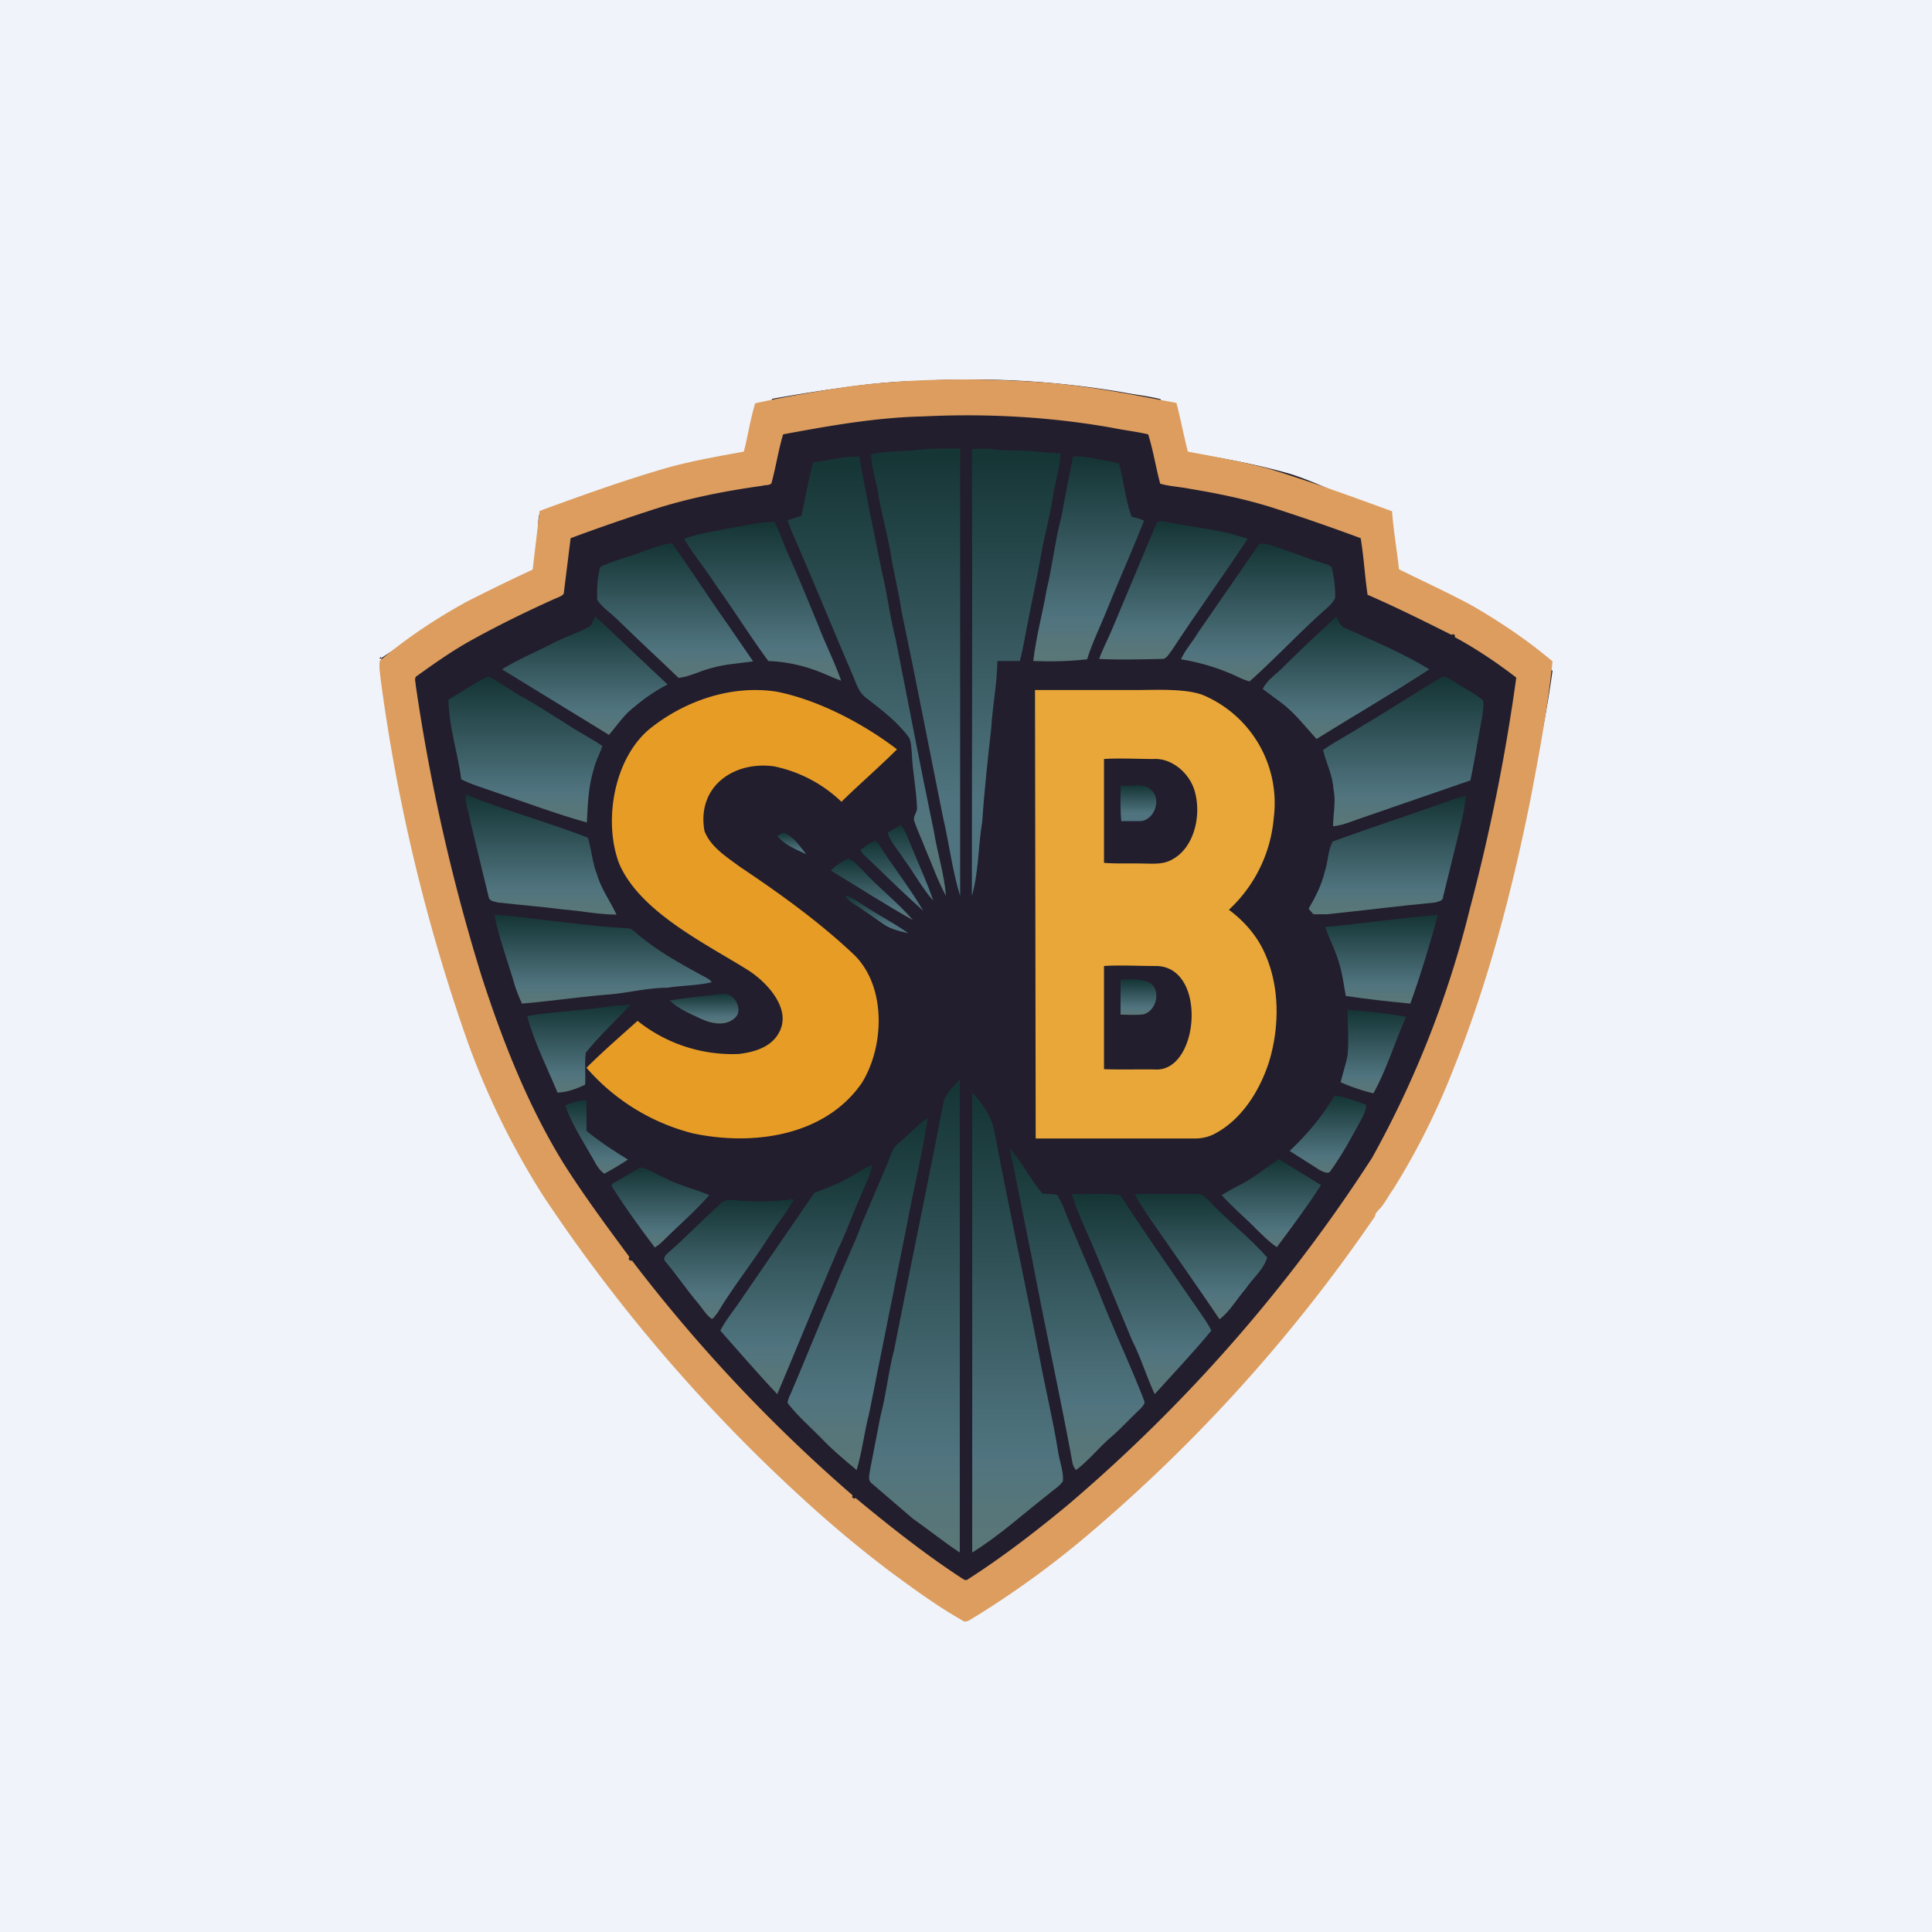 <svg width="56" height="56" viewBox="0 0 56 56" xmlns="http://www.w3.org/2000/svg"><path fill="#F0F3FA" d="M0 0h56v56H0z"/><path d="M40.31 16.63c-.04-.27.03-.78 0-1.04-.03-.3.04-.35 0-.65-.92-.33-1.96-.9-2.9-1.2-.8-.23-1.64-.4-2.48-.54-.3-.06-.62-.07-.92-.15-.06-.2-.1-.41-.15-.62-.06-.3-.13-.58-.22-.86-.36-.09-.74-.13-1.1-.2a26.04 26.04 0 0 0-5.84-.33c-.77.01-1.53.09-2.3.2-.67.09-1.35.2-2.02.32-.09.27-.15.54-.2.81-.06.23-.1.45-.17.67-.07.07-.18.04-.28.07-2.04.28-4.18 1.12-6.11 1.83-.07.55.06.85 0 1.4-1.02 1.1-3.3 1.83-4.57 2.74 0-.09-.1.05 0 0 .46 2.97 1.11 5.9 2.04 8.75a25.4 25.4 0 0 0 2.52 5.58c.56.86 1.18 1.68 1.8 2.5l.22.3.08.1a47.65 47.65 0 0 0 6.8 7.03l.1.08c1.05.85 2.13 1.67 3.27 2.4.06.02.13.09.2.04a31.2 31.2 0 0 0 3.06-2.22 47.62 47.62 0 0 0 9.41-10.42c1.4-2.3 2.29-4.87 3.02-7.47.6-2.26 1.11-3.98 1.43-6.31-1.78-1.32-2.55-1.9-4.69-2.82Z" fill="#221E2D"/><path d="M24.62 11.2c1.89-.24 3.8-.25 5.7-.11 1.27.1 2.52.35 3.78.59.12.46.21.94.33 1.41.79.15 1.59.29 2.36.5 1.2.37 2.39.8 3.56 1.23.04.56.14 1.12.2 1.68.7.35 1.43.68 2.13 1.06.81.47 1.6 1 2.32 1.61-.14 1.39-.4 2.75-.66 4.11-.53 2.61-1.21 5.2-2.19 7.65a20.95 20.95 0 0 1-1.76 3.53c-.15.2-.26.45-.44.62l-.08.1c0 .08-.06.14-.1.2a46.38 46.38 0 0 1-8.32 9.18 27.03 27.03 0 0 1-3.18 2.3c-.12.06-.26.21-.39.1-.74-.42-1.43-.93-2.11-1.43a34.93 34.93 0 0 1-2.5-2.09 47.49 47.49 0 0 1-7.52-8.77 22.6 22.6 0 0 1-2.18-4.43 52.4 52.4 0 0 1-2.53-10.5c-.02-.2-.06-.4-.03-.59.77-.65 1.61-1.21 2.5-1.7a56.6 56.6 0 0 1 1.93-.94l.2-1.7c1.2-.44 2.42-.88 3.66-1.24.74-.21 1.5-.34 2.26-.48.12-.46.19-.95.33-1.4.9-.2 1.81-.35 2.73-.49Zm2.14.87c-1.36.03-2.72.27-4.06.52-.14.46-.21.95-.34 1.42-.07.07-.18.04-.26.07-1.08.15-2.16.36-3.2.7-.8.26-1.58.53-2.36.82l-.2 1.61c-.05.06-.12.09-.2.12-.85.38-1.69.79-2.5 1.24-.54.3-1.05.66-1.55 1.02-.1.05-.04.18-.04.27a55.37 55.37 0 0 0 1.92 8.47c.61 1.88 1.34 3.73 2.37 5.4.59.93 1.25 1.82 1.9 2.7l-.02.06.04.05h.06a45.6 45.6 0 0 0 6.39 6.8l-.01.06.05.04.05-.02c.99.82 2 1.62 3.07 2.32.05.03.12.09.18.04 1-.64 1.96-1.38 2.88-2.14a45.86 45.86 0 0 0 8.84-10.08 29.2 29.2 0 0 0 2.84-7.24 55.8 55.8 0 0 0 1.34-6.68c-.56-.43-1.15-.83-1.78-1.17v-.06l-.05-.03-.05.02c-.8-.4-1.6-.8-2.43-1.16-.08-.54-.11-1.1-.2-1.64-.86-.32-1.73-.62-2.6-.9-.77-.24-1.56-.4-2.34-.53-.3-.06-.59-.07-.87-.15-.13-.47-.2-.96-.35-1.43-.34-.08-.7-.12-1.04-.19-1.8-.32-3.65-.42-5.48-.33Z" fill="#DC9D5F"/><path d="M18.84 21.12c1-.8 2.36-1.28 3.68-1.07 1.2.24 2.5.92 3.48 1.67-.52.52-1.08 1-1.61 1.52a3.98 3.98 0 0 0-1.97-1.03c-1.17-.15-2.23.6-2 1.88.18.46.63.74 1.02 1.03 1.15.77 2.28 1.58 3.29 2.53.96.9.92 2.66.25 3.74-1.07 1.55-3.17 1.83-4.9 1.46a6.05 6.05 0 0 1-3.08-1.9c.47-.47.98-.91 1.48-1.36a4.4 4.4 0 0 0 2.93.96c.45-.05.95-.2 1.17-.62.39-.7-.39-1.5-.93-1.83-1.2-.75-3.1-1.67-3.7-3.06-.47-1.22-.16-3.06.89-3.92Z" fill="#E79C26"/><path d="M30 20h3c.5 0 1.41-.05 1.9.16a3.4 3.4 0 0 1 2.02 3.55 4.1 4.1 0 0 1-1.3 2.66c.43.32.81.74 1.04 1.26.44.97.43 2.15.12 3.16-.28.86-.8 1.65-1.53 2.05-.19.11-.4.16-.62.16h-4.61L30 20Zm2 2v3.01c.35.03.76.01 1.1.02.3 0 .61.04.88-.12.64-.34.87-1.31.63-2.04-.18-.52-.69-.9-1.17-.87-.46 0-.98-.03-1.44 0Zm0 6v2.99c.48.02 1.02 0 1.5.01 1.27.05 1.5-3 0-3-.5 0-1.04-.03-1.5 0Z" fill="#E8A738"/><path d="M26.53 13.05c.43-.06.86-.04 1.3-.05v12.97c-.23-.75-.32-1.53-.5-2.3-.4-1.98-.78-3.97-1.2-5.96-.08-.58-.24-1.14-.32-1.72-.1-.53-.24-1.05-.34-1.58-.05-.42-.21-.81-.22-1.24.42-.1.85-.08 1.28-.12Z" fill="url(#ae0wyu0rd)"/><path d="M28.17 13.02c.2-.02.39-.02.58 0 .43.06.85.02 1.28.07.23.03.47.04.71.05-.02.43-.16.83-.22 1.25-.09.6-.26 1.18-.36 1.78-.1.58-.23 1.15-.34 1.73-.09.42-.15.85-.26 1.26h-.65c-.01.66-.14 1.3-.18 1.96-.1.9-.2 1.8-.26 2.7-.12.71-.1 1.45-.3 2.15 0-4.32.02-8.64 0-12.95Z" fill="url(#be0wyu0rd)"/><path d="M23.57 13.4c.45-.04.89-.19 1.34-.16.19 1.11.43 2.22.65 3.32.16.65.23 1.31.4 1.96.37 1.86.72 3.72 1.11 5.58.1.63.3 1.23.35 1.87-.24-.44-.4-.91-.6-1.37-.1-.27-.23-.53-.32-.8-.05-.14.1-.26.08-.4-.02-.53-.13-1.04-.15-1.56-.02-.16-.01-.32-.08-.46-.34-.46-.79-.8-1.23-1.14-.22-.15-.3-.42-.4-.66-.55-1.28-1.07-2.56-1.62-3.83-.1-.22-.2-.44-.27-.67l.4-.13c.11-.51.2-1.04.34-1.55Z" fill="url(#ce0wyu0rd)"/><path d="M31.1 13.24c.2-.03.38.01.57.04.26.06.52.08.77.16.13.5.18 1.04.36 1.54.12.02.25.06.36.11-.33.85-.71 1.68-1.05 2.53-.2.5-.44.98-.6 1.49-.53.06-1.05.07-1.56.05.08-.7.27-1.38.39-2.08.17-.7.24-1.42.43-2.12.1-.58.22-1.15.33-1.72Z" fill="url(#de0wyu0rd)"/><path d="M33.5 15.22c.05-.18.24-.09.37-.08.76.15 1.55.21 2.29.48-.72 1.1-1.49 2.15-2.2 3.24-.09.1-.15.26-.3.24-.6.01-1.2.03-1.8 0 .1-.29.25-.56.37-.85l1.27-3.03Z" fill="url(#ee0wyu0rd)"/><path d="M21.02 15.33c.47-.07.95-.2 1.43-.2.15.29.25.6.38.9.32.7.6 1.4.89 2.1.2.53.47 1.05.66 1.6-.28-.1-.55-.24-.83-.33a4.45 4.45 0 0 0-1.28-.24c-.53-.72-1-1.48-1.52-2.2-.29-.46-.64-.87-.92-1.34.38-.15.79-.2 1.19-.29Z" fill="url(#fe0wyu0rd)"/><path d="M36.45 15.84c.07-.13.23-.07.34-.05.56.17 1.1.4 1.65.56.07.03.16.05.17.14.06.27.1.56.09.84-.08.18-.25.3-.38.42-.72.65-1.38 1.36-2.1 2-.17-.04-.33-.13-.49-.2a6.25 6.25 0 0 0-1.5-.44c.13-.28.34-.51.5-.78l1.72-2.49Z" fill="url(#ge0wyu0rd)"/><path d="M18.58 16c.3-.09.58-.23.9-.25.54.75 1.04 1.54 1.58 2.3l.77 1.12c-.41.06-.83.08-1.23.2-.32.08-.6.24-.93.28-.57-.55-1.16-1.09-1.73-1.65-.2-.2-.46-.37-.63-.61-.01-.32 0-.65.09-.96.38-.18.78-.28 1.18-.42Z" fill="url(#he0wyu0rd)"/><path d="m17.25 17.86 2.1 1.98c-.38.19-.72.44-1.04.71-.26.22-.44.5-.66.75l-3.1-1.9c.47-.29.98-.5 1.48-.76.33-.17.69-.28 1.02-.46.12-.06.14-.2.2-.32Z" fill="url(#ie0wyu0rd)"/><path d="M37.2 19.33c.5-.5 1.02-.98 1.54-1.46.06.13.11.29.26.34.82.37 1.66.72 2.43 1.19-1.07.7-2.18 1.34-3.27 2.02-.33-.36-.63-.76-1.02-1.05l-.54-.4c.13-.27.4-.43.6-.64Z" fill="url(#je0wyu0rd)"/><path d="M13.98 19.69c.07-.03.16-.1.24-.05.3.16.58.37.88.54.43.23.84.51 1.27.77.35.24.73.43 1.09.67-.07.23-.2.44-.25.68-.16.5-.17 1.02-.2 1.54-.9-.25-1.77-.58-2.66-.88-.33-.12-.66-.21-.98-.37-.1-.77-.36-1.53-.37-2.31l.98-.6Z" fill="url(#ke0wyu0rd)"/><path d="M41.75 19.65c.12-.09.25.03.36.08.3.2.61.35.88.57.02.17-.01.33-.03.5-.12.6-.21 1.22-.34 1.82l-3.3 1.14c-.22.08-.45.17-.68.19 0-.36.09-.72.01-1.08-.02-.4-.21-.75-.3-1.13.38-.27.79-.47 1.17-.72.75-.44 1.48-.93 2.23-1.37Z" fill="url(#le0wyu0rd)"/><path d="M32.49 22.77c.3.04.67-.11.9.15.3.3.02.91-.38.88h-.51a7.77 7.77 0 0 1-.01-1.03Z" fill="url(#me0wyu0rd)"/><path d="M13.5 23.03c1.16.47 2.38.8 3.54 1.25.11.36.13.74.27 1.08.12.42.38.76.56 1.15-.52 0-1.03-.11-1.55-.15-.63-.08-1.26-.13-1.88-.2-.1-.03-.27-.03-.28-.18l-.52-2.14c-.04-.27-.16-.53-.14-.81Z" fill="url(#ne0wyu0rd)"/><path d="M41.93 23.24c.18-.07.37-.13.55-.17-.01.33-.1.65-.17.97l-.48 1.95c0 .13-.14.14-.24.17-1.04.1-2.08.23-3.12.34h-.4l-.14-.16c.2-.34.38-.69.47-1.08.1-.28.08-.6.23-.87 1.1-.4 2.2-.76 3.3-1.15Z" fill="url(#oe0wyu0rd)"/><path d="m25.73 24.13.38-.22c.16.2.23.46.34.7.2.5.43.98.6 1.5-.33-.38-.56-.82-.86-1.22-.15-.25-.38-.47-.46-.76Z" fill="url(#pe0wyu0rd)"/><path d="M22.53 24.23c.08-.04.17-.14.27-.06.24.13.4.38.57.59-.3-.14-.63-.27-.84-.53Z" fill="url(#qe0wyu0rd)"/><path d="M24.94 24.64c.13-.1.26-.21.41-.26.08 0 .11.08.15.14.41.63.88 1.23 1.26 1.88-.49-.44-.97-.9-1.44-1.36-.13-.13-.29-.24-.38-.4Z" fill="url(#re0wyu0rd)"/><path d="M24.08 25.23c.15-.14.31-.26.5-.34.16.04.28.2.4.31.47.52 1.03.94 1.48 1.47-.8-.45-1.59-.96-2.38-1.44Z" fill="url(#se0wyu0rd)"/><path d="M24.5 25.95c.18.05.34.17.5.27.44.29.9.53 1.33.83-.26-.06-.53-.12-.76-.29-.29-.2-.58-.41-.88-.6a.63.63 0 0 1-.2-.21Z" fill="url(#te0wyu0rd)"/><path d="M14.34 26.51c1.3.11 2.6.33 3.9.4.1.03.19.13.28.2.6.5 1.29.87 1.97 1.24.06.03.1.07.14.12-.42.1-.85.09-1.28.16-.6 0-1.17.16-1.76.2-.82.07-1.64.19-2.46.26a5 5 0 0 1-.2-.5c-.2-.7-.46-1.37-.6-2.08Z" fill="url(#ue0wyu0rd)"/><path d="M38.4 26.87c1.1-.1 2.19-.27 3.28-.35-.24.87-.5 1.73-.8 2.57-.63-.06-1.25-.13-1.87-.22-.06-.3-.09-.6-.18-.9-.1-.38-.29-.73-.42-1.1Z" fill="url(#ve0wyu0rd)"/><path d="M32.48 28.4c.29-.02.6-.05.87.1.31.23.16.8-.2.9-.22.03-.44.01-.67.01v-1Z" fill="url(#we0wyu0rd)"/><path d="M19.4 29c.5-.08 1.02-.14 1.53-.19.3-.06.59.35.43.63-.25.32-.7.25-1.02.1-.32-.15-.67-.29-.94-.55Z" fill="url(#xe0wyu0rd)"/><path d="M17.58 29.18c.24-.04.47-.03.7-.07-.42.47-.9.9-1.3 1.4-.04.3 0 .62-.02.93-.25.12-.52.22-.8.23-.3-.73-.67-1.44-.88-2.22.76-.13 1.54-.15 2.3-.27Z" fill="url(#ye0wyu0rd)"/><path d="M39.06 29.27c.57.04 1.14.1 1.7.2-.33.73-.56 1.51-.95 2.22a5.54 5.54 0 0 1-.95-.32c.06-.26.15-.52.2-.78.04-.44 0-.88 0-1.32Z" fill="url(#ze0wyu0rd)"/><path d="M27.35 31.93c.08-.26.3-.44.47-.64V45c-.46-.3-.9-.66-1.36-.98l-1.2-1.03c-.12-.1-.05-.26-.04-.39l.3-1.55c.17-.64.23-1.3.4-1.94.47-2.4.97-4.78 1.43-7.18Z" fill="url(#aae0wyu0rd)"/><path d="M28.18 31.67c.3.3.55.68.64 1.11.41 2.17.88 4.33 1.3 6.5.17.93.4 1.85.55 2.8.04.28.16.55.14.85-.1.16-.28.25-.42.38-.73.57-1.42 1.2-2.21 1.69V31.67Z" fill="url(#abe0wyu0rd)"/><path d="M38.67 31.75c.33.04.62.17.93.27 0 .16-.08.3-.15.44-.27.5-.54 1-.87 1.46-.07.14-.22.04-.32 0l-.88-.56c.5-.47.95-1 1.3-1.6Z" fill="url(#ace0wyu0rd)"/><path d="M16.38 32.04c.2-.08.4-.16.62-.14v.88c.38.31.79.58 1.2.83-.22.15-.45.28-.68.41-.2-.13-.28-.36-.4-.55-.27-.47-.56-.92-.74-1.43Z" fill="url(#ade0wyu0rd)"/><path d="M26.05 33.13c.29-.24.54-.52.84-.73-.15 1.04-.41 2.05-.6 3.09l-1.1 5.49c-.14.54-.2 1.1-.36 1.63-.36-.3-.72-.6-1.05-.95-.32-.32-.67-.63-.95-.99 0-.11.06-.2.1-.3.43-1 .83-2.02 1.27-3.03.25-.65.56-1.26.8-1.92l.7-1.64c.1-.23.15-.5.35-.65Z" fill="url(#aee0wyu0rd)"/><path d="M29.27 33.29c.36.4.6.9.95 1.31.15.01.3 0 .43.04l.15.29c.34.87.73 1.72 1.08 2.59.4 1.03.88 2.03 1.28 3.07.05.1-.06.19-.12.26-.28.26-.54.55-.83.8-.35.3-.65.68-1.02.96a.46.46 0 0 1-.1-.19c-.36-1.96-.79-3.9-1.16-5.86l-.66-3.27Z" fill="url(#afe0wyu0rd)"/><path d="M35.95 34.34c.4-.2.74-.5 1.12-.74l1.22.75c-.4.62-.84 1.21-1.28 1.8-.25-.17-.47-.4-.7-.63-.3-.29-.62-.57-.9-.88.17-.1.35-.21.54-.3Z" fill="url(#age0wyu0rd)"/><path d="M24.54 34.17c.25-.13.48-.3.74-.4-.05.3-.2.56-.31.84-.24.52-.42 1.08-.68 1.6-.6 1.4-1.17 2.8-1.76 4.2-.57-.6-1.1-1.22-1.65-1.84.13-.26.3-.48.47-.71l2.25-3.28c.31-.13.64-.24.94-.41Z" fill="url(#ahe0wyu0rd)"/><path d="m17.75 34.31.81-.47c.26.04.47.21.7.3.42.22.87.32 1.3.5-.4.46-.86.85-1.29 1.28-.09.09-.18.17-.29.24-.43-.57-.86-1.16-1.25-1.78l.02-.07Z" fill="url(#aie0wyu0rd)"/><path d="M31.07 34.61c.46.02.94-.03 1.4.03.8 1.23 1.64 2.42 2.47 3.63.06.09.12.19.17.3-.52.63-1.09 1.23-1.64 1.84-.24-.51-.4-1.06-.66-1.57l-1.04-2.5c-.23-.58-.53-1.13-.7-1.73Z" fill="url(#aje0wyu0rd)"/><path d="M32.9 34.61h1.81c.13-.01.22.08.3.16.55.6 1.19 1.07 1.72 1.68-.11.36-.42.6-.62.9-.26.3-.45.65-.76.89-.67-.99-1.36-1.97-2.04-2.95-.14-.22-.3-.44-.42-.68Z" fill="url(#ake0wyu0rd)"/><path d="M21.41 34.8c.53.04 1.07.03 1.6-.04-.2.38-.48.71-.71 1.07-.48.76-1.04 1.45-1.5 2.22-.06.06-.1.16-.17.18-.17-.12-.27-.31-.4-.46-.33-.39-.61-.81-.94-1.2-.1-.1.02-.21.1-.28.5-.44.98-.93 1.48-1.39.14-.16.36-.11.54-.1Z" fill="url(#ale0wyu0rd)"/><defs><linearGradient id="ae0wyu0rd" x1="26.54" y1="13.26" x2="26.54" y2="25.69" gradientUnits="userSpaceOnUse"><stop stop-color="#163636"/><stop offset=".8" stop-color="#50747F"/></linearGradient><linearGradient id="be0wyu0rd" x1="29.46" y1="13.27" x2="29.46" y2="25.69" gradientUnits="userSpaceOnUse"><stop stop-color="#163636"/><stop offset=".8" stop-color="#50747F"/></linearGradient><linearGradient id="ce0wyu0rd" x1="25.12" y1="13.49" x2="25.12" y2="25.69" gradientUnits="userSpaceOnUse"><stop stop-color="#163636"/><stop offset=".8" stop-color="#50747F"/><stop offset="1" stop-color="#5A7777"/></linearGradient><linearGradient id="de0wyu0rd" x1="31.56" y1="13.35" x2="31.56" y2="19.04" gradientUnits="userSpaceOnUse"><stop stop-color="#163636"/><stop offset=".8" stop-color="#50747F"/><stop offset="1" stop-color="#5A7777"/></linearGradient><linearGradient id="ee0wyu0rd" x1="34.01" y1="15.19" x2="34.01" y2="19.03" gradientUnits="userSpaceOnUse"><stop stop-color="#163636"/><stop offset=".8" stop-color="#50747F"/><stop offset="1" stop-color="#5A7777"/></linearGradient><linearGradient id="fe0wyu0rd" x1="22.11" y1="15.22" x2="22.11" y2="19.63" gradientUnits="userSpaceOnUse"><stop stop-color="#163636"/><stop offset=".8" stop-color="#50747F"/><stop offset="1" stop-color="#5A7777"/></linearGradient><linearGradient id="ge0wyu0rd" x1="36.47" y1="15.84" x2="36.47" y2="19.67" gradientUnits="userSpaceOnUse"><stop stop-color="#163636"/><stop offset=".8" stop-color="#50747F"/><stop offset="1" stop-color="#5A7777"/></linearGradient><linearGradient id="he0wyu0rd" x1="19.57" y1="15.83" x2="19.57" y2="19.57" gradientUnits="userSpaceOnUse"><stop stop-color="#163636"/><stop offset=".8" stop-color="#50747F"/><stop offset="1" stop-color="#5A7777"/></linearGradient><linearGradient id="ie0wyu0rd" x1="16.95" y1="17.93" x2="16.95" y2="21.23" gradientUnits="userSpaceOnUse"><stop stop-color="#163636"/><stop offset=".8" stop-color="#50747F"/><stop offset="1" stop-color="#5A7777"/></linearGradient><linearGradient id="je0wyu0rd" x1="39.02" y1="17.94" x2="39.02" y2="21.34" gradientUnits="userSpaceOnUse"><stop stop-color="#163636"/><stop offset=".8" stop-color="#50747F"/><stop offset="1" stop-color="#5A7777"/></linearGradient><linearGradient id="ke0wyu0rd" x1="15.23" y1="19.71" x2="15.23" y2="23.75" gradientUnits="userSpaceOnUse"><stop stop-color="#163636"/><stop offset=".8" stop-color="#50747F"/><stop offset="1" stop-color="#5A7777"/></linearGradient><linearGradient id="le0wyu0rd" x1="40.68" y1="19.71" x2="40.68" y2="23.85" gradientUnits="userSpaceOnUse"><stop stop-color="#163636"/><stop offset=".8" stop-color="#50747F"/><stop offset="1" stop-color="#5A7777"/></linearGradient><linearGradient id="me0wyu0rd" x1="32.99" y1="22.78" x2="32.99" y2="23.78" gradientUnits="userSpaceOnUse"><stop stop-color="#163636"/><stop offset=".8" stop-color="#50747F"/></linearGradient><linearGradient id="ne0wyu0rd" x1="15.69" y1="23.1" x2="15.69" y2="26.44" gradientUnits="userSpaceOnUse"><stop stop-color="#163636"/><stop offset=".8" stop-color="#50747F"/><stop offset="1" stop-color="#5A7777"/></linearGradient><linearGradient id="oe0wyu0rd" x1="40.21" y1="23.14" x2="40.21" y2="26.44" gradientUnits="userSpaceOnUse"><stop stop-color="#163636"/><stop offset=".8" stop-color="#50747F"/><stop offset="1" stop-color="#5A7777"/></linearGradient><linearGradient id="pe0wyu0rd" x1="26.39" y1="23.95" x2="26.39" y2="26.05" gradientUnits="userSpaceOnUse"><stop stop-color="#163636"/><stop offset=".8" stop-color="#50747F"/></linearGradient><linearGradient id="qe0wyu0rd" x1="22.95" y1="24.15" x2="22.95" y2="24.75" gradientUnits="userSpaceOnUse"><stop stop-color="#163636"/><stop offset=".8" stop-color="#50747F"/></linearGradient><linearGradient id="re0wyu0rd" x1="25.85" y1="24.42" x2="25.85" y2="26.36" gradientUnits="userSpaceOnUse"><stop stop-color="#163636"/><stop offset=".8" stop-color="#50747F"/></linearGradient><linearGradient id="se0wyu0rd" x1="25.27" y1="24.93" x2="25.27" y2="26.64" gradientUnits="userSpaceOnUse"><stop stop-color="#163636"/><stop offset=".8" stop-color="#50747F"/><stop offset="1" stop-color="#5A7777"/></linearGradient><linearGradient id="te0wyu0rd" x1="25.41" y1="25.97" x2="25.41" y2="27.03" gradientUnits="userSpaceOnUse"><stop stop-color="#163636"/><stop offset=".8" stop-color="#50747F"/></linearGradient><linearGradient id="ue0wyu0rd" x1="17.48" y1="26.57" x2="17.48" y2="29.04" gradientUnits="userSpaceOnUse"><stop stop-color="#163636"/><stop offset=".8" stop-color="#50747F"/><stop offset="1" stop-color="#5A7777"/></linearGradient><linearGradient id="ve0wyu0rd" x1="40.05" y1="26.57" x2="40.05" y2="29.03" gradientUnits="userSpaceOnUse"><stop stop-color="#163636"/><stop offset=".8" stop-color="#50747F"/><stop offset="1" stop-color="#5A7777"/></linearGradient><linearGradient id="we0wyu0rd" x1="33" y1="28.41" x2="33" y2="29.4" gradientUnits="userSpaceOnUse"><stop stop-color="#163636"/><stop offset=".8" stop-color="#50747F"/><stop offset="1" stop-color="#5A7777"/></linearGradient><linearGradient id="xe0wyu0rd" x1="20.4" y1="28.82" x2="20.4" y2="29.65" gradientUnits="userSpaceOnUse"><stop stop-color="#163636"/><stop offset=".8" stop-color="#50747F"/><stop offset="1" stop-color="#5A7777"/></linearGradient><linearGradient id="ye0wyu0rd" x1="16.78" y1="29.16" x2="16.78" y2="31.62" gradientUnits="userSpaceOnUse"><stop stop-color="#163636"/><stop offset=".8" stop-color="#50747F"/><stop offset="1" stop-color="#5A7777"/></linearGradient><linearGradient id="ze0wyu0rd" x1="39.82" y1="29.32" x2="39.82" y2="31.64" gradientUnits="userSpaceOnUse"><stop stop-color="#163636"/><stop offset=".8" stop-color="#50747F"/><stop offset="1" stop-color="#5A7777"/></linearGradient><linearGradient id="aae0wyu0rd" x1="26.51" y1="31.57" x2="26.51" y2="44.71" gradientUnits="userSpaceOnUse"><stop stop-color="#163636"/><stop offset=".8" stop-color="#50747F"/><stop offset="1" stop-color="#5A7777"/></linearGradient><linearGradient id="abe0wyu0rd" x1="29.5" y1="31.94" x2="29.5" y2="44.71" gradientUnits="userSpaceOnUse"><stop stop-color="#163636"/><stop offset=".8" stop-color="#50747F"/><stop offset="1" stop-color="#5A7777"/></linearGradient><linearGradient id="ace0wyu0rd" x1="38.49" y1="31.8" x2="38.49" y2="33.94" gradientUnits="userSpaceOnUse"><stop stop-color="#163636"/><stop offset=".8" stop-color="#50747F"/><stop offset="1" stop-color="#5A7777"/></linearGradient><linearGradient id="ade0wyu0rd" x1="17.29" y1="31.94" x2="17.29" y2="33.98" gradientUnits="userSpaceOnUse"><stop stop-color="#163636"/><stop offset=".8" stop-color="#50747F"/><stop offset="1" stop-color="#5A7777"/></linearGradient><linearGradient id="aee0wyu0rd" x1="24.86" y1="32.6" x2="24.86" y2="42.39" gradientUnits="userSpaceOnUse"><stop stop-color="#163636"/><stop offset=".8" stop-color="#50747F"/><stop offset="1" stop-color="#5A7777"/></linearGradient><linearGradient id="afe0wyu0rd" x1="31.22" y1="33.48" x2="31.22" y2="42.41" gradientUnits="userSpaceOnUse"><stop stop-color="#163636"/><stop offset=".8" stop-color="#50747F"/><stop offset="1" stop-color="#5A7777"/></linearGradient><linearGradient id="age0wyu0rd" x1="36.85" y1="33.66" x2="36.85" y2="36.1" gradientUnits="userSpaceOnUse"><stop stop-color="#163636"/><stop offset=".8" stop-color="#50747F"/><stop offset="1" stop-color="#5A7777"/></linearGradient><linearGradient id="ahe0wyu0rd" x1="23.08" y1="33.9" x2="23.08" y2="40.26" gradientUnits="userSpaceOnUse"><stop stop-color="#163636"/><stop offset=".8" stop-color="#50747F"/><stop offset="1" stop-color="#5A7777"/></linearGradient><linearGradient id="aie0wyu0rd" x1="19.14" y1="33.89" x2="19.14" y2="36.11" gradientUnits="userSpaceOnUse"><stop stop-color="#163636"/><stop offset=".8" stop-color="#50747F"/><stop offset="1" stop-color="#5A7777"/></linearGradient><linearGradient id="aje0wyu0rd" x1="33.09" y1="34.72" x2="33.09" y2="40.29" gradientUnits="userSpaceOnUse"><stop stop-color="#163636"/><stop offset=".8" stop-color="#50747F"/><stop offset="1" stop-color="#5A7777"/></linearGradient><linearGradient id="ake0wyu0rd" x1="34.81" y1="34.68" x2="34.81" y2="38.16" gradientUnits="userSpaceOnUse"><stop stop-color="#163636"/><stop offset=".8" stop-color="#50747F"/><stop offset="1" stop-color="#5A7777"/></linearGradient><linearGradient id="ale0wyu0rd" x1="21.13" y1="34.83" x2="21.13" y2="38.15" gradientUnits="userSpaceOnUse"><stop stop-color="#163636"/><stop offset=".8" stop-color="#50747F"/><stop offset="1" stop-color="#5A7777"/></linearGradient></defs></svg>